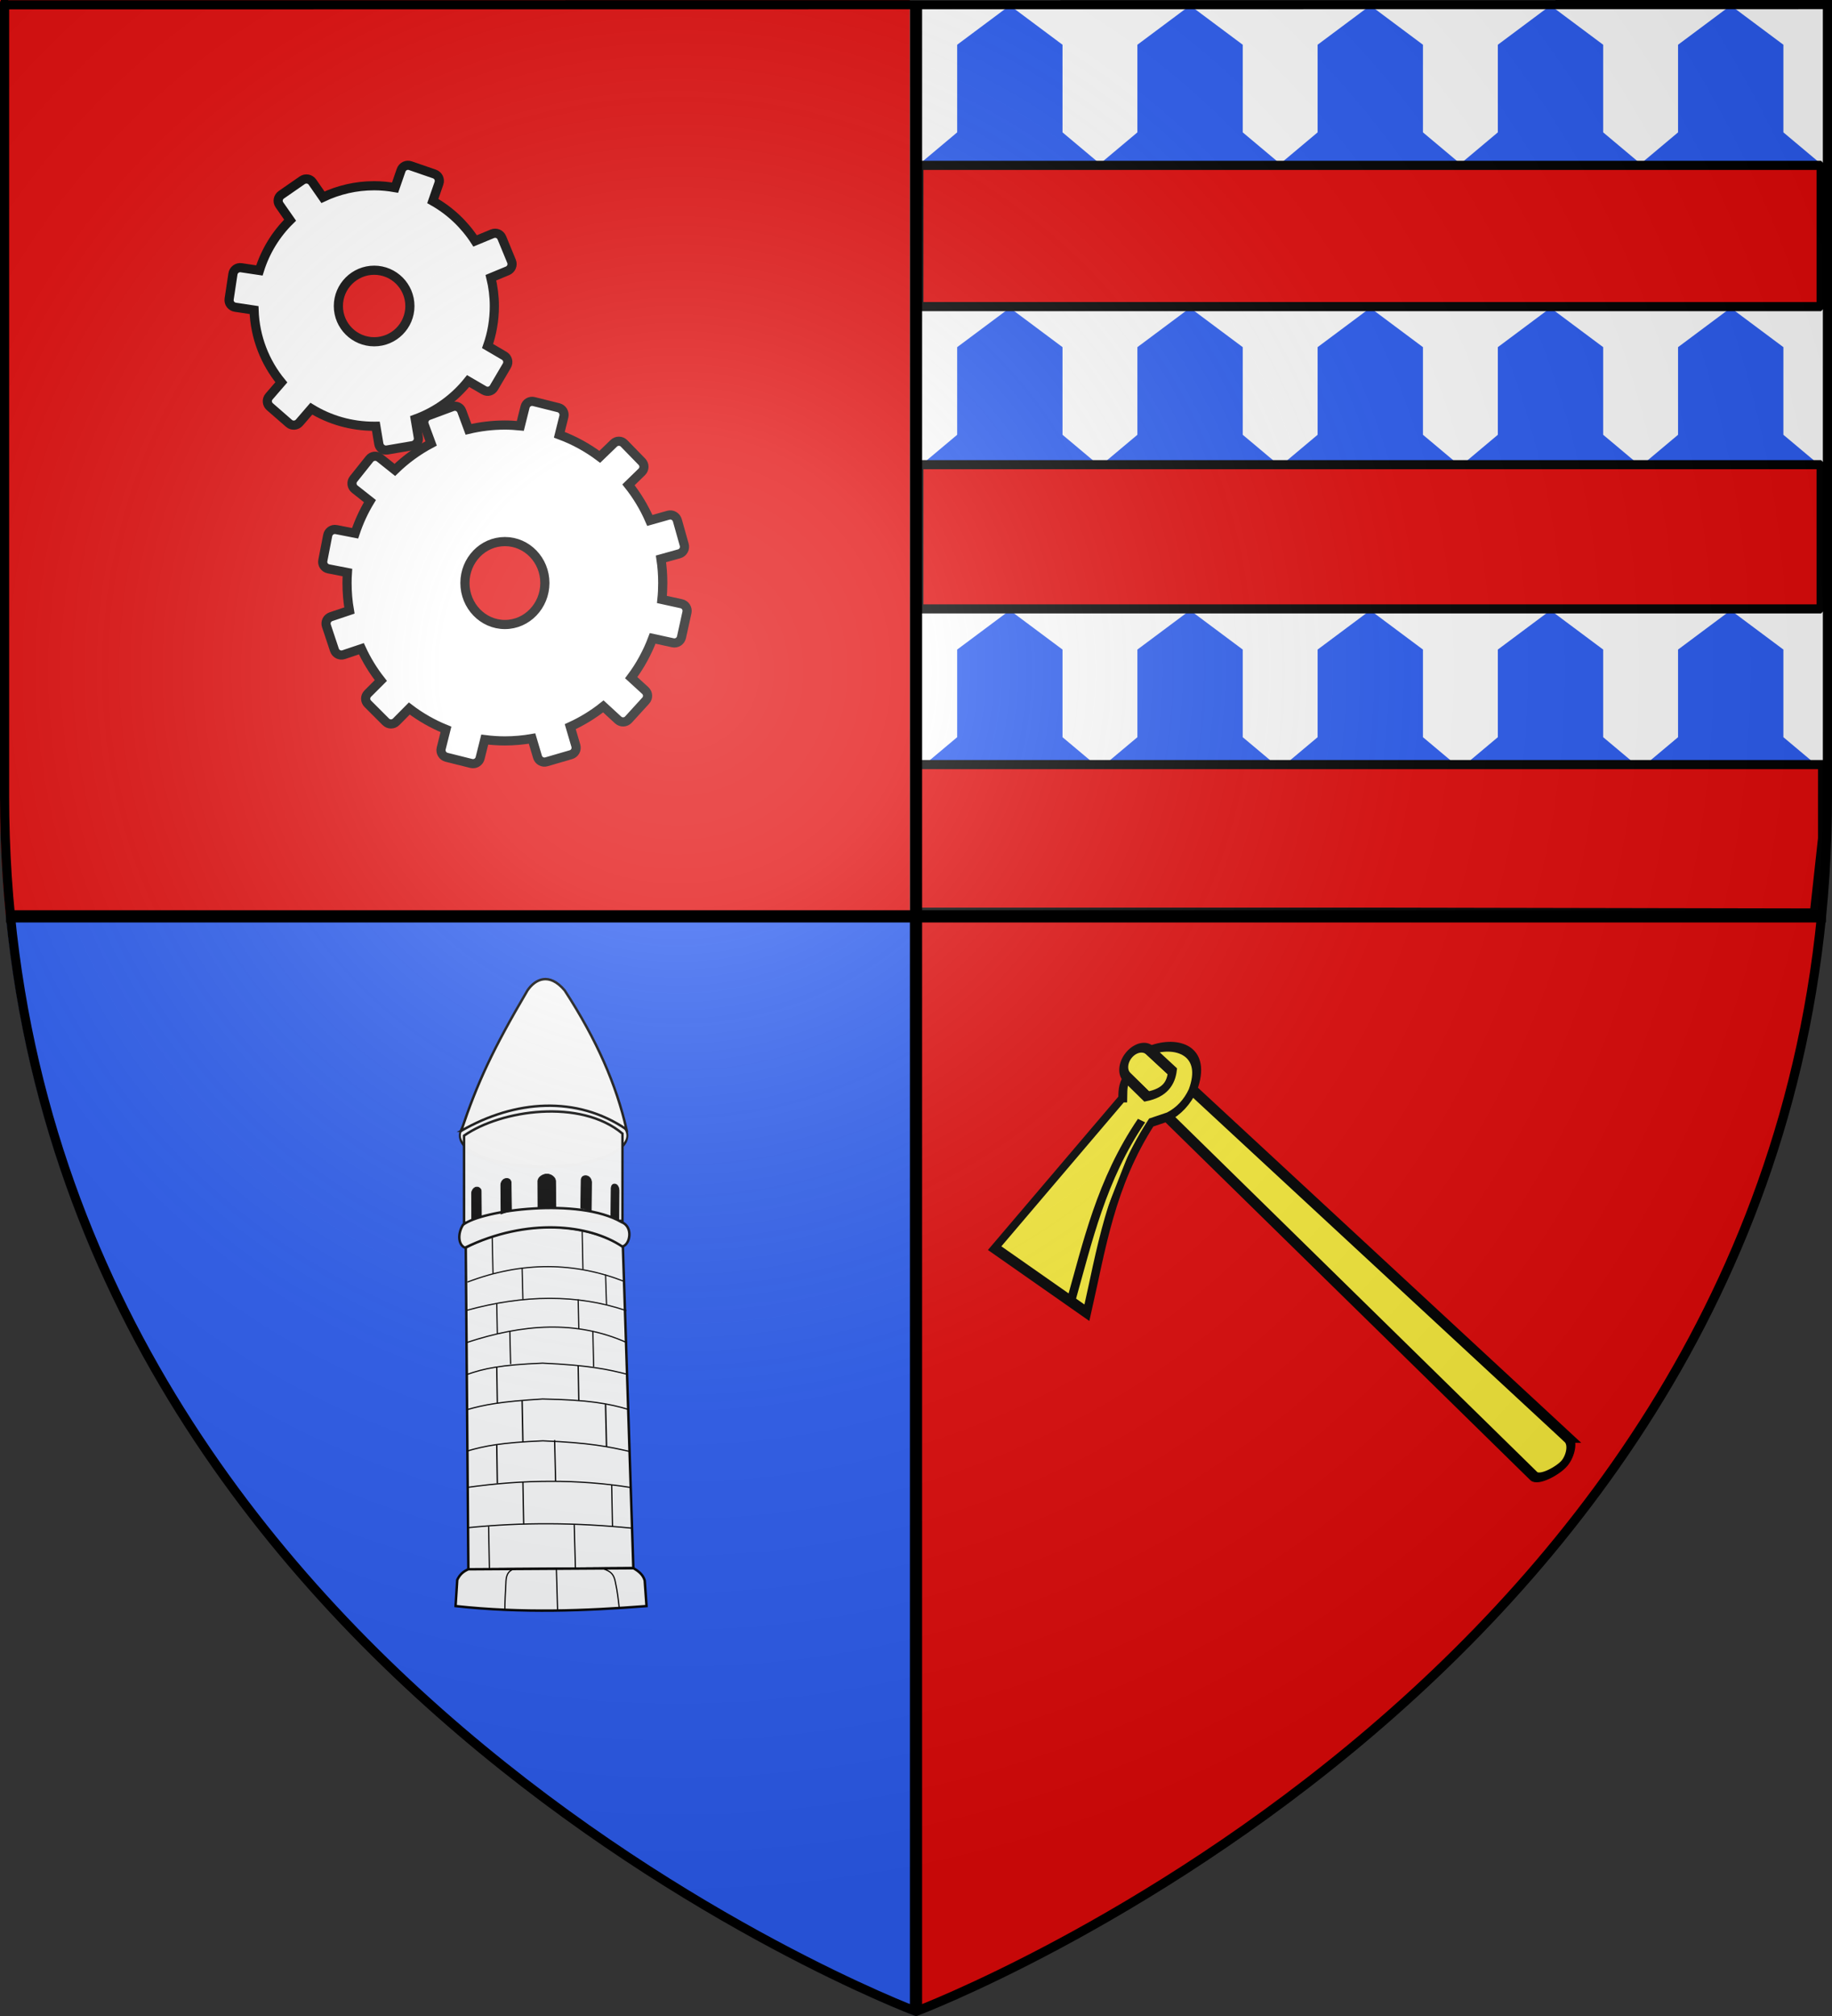 <?xml version="1.0" encoding="UTF-8" standalone="no"?>
<svg
   xmlns:dc="http://purl.org/dc/elements/1.1/"
   xmlns:cc="http://creativecommons.org/ns#"
   xmlns:rdf="http://www.w3.org/1999/02/22-rdf-syntax-ns#"
   xmlns:svg="http://www.w3.org/2000/svg"
   xmlns="http://www.w3.org/2000/svg"
   xmlns:xlink="http://www.w3.org/1999/xlink"
   xmlns:sodipodi="http://sodipodi.sourceforge.net/DTD/sodipodi-0.dtd"
   xmlns:inkscape="http://www.inkscape.org/namespaces/inkscape"
   height="660"
   width="600"
   version="1.0"
   id="svg2"
   sodipodi:version="0.32"
   inkscape:version="0.48.1 r9760"
   sodipodi:docname="Blason_ville_fr_Charmes_(Aisne).svg"
   inkscape:export-filename="/Users/olivier/Desktop/Blason Rouge/Blason_Vide_3D.png"
   inkscape:export-xdpi="144"
   inkscape:export-ydpi="144"
   inkscape:output_extension="org.inkscape.output.svg.inkscape">
  <rect width="100%" height="100%" fill="#333333" stroke="none"/>
  <sodipodi:namedview
     inkscape:window-height="671"
     inkscape:window-width="1280"
     inkscape:pageshadow="2"
     inkscape:pageopacity="0.0"
     guidetolerance="10.0"
     gridtolerance="10.0"
     objecttolerance="10.0"
     borderopacity="1.0"
     bordercolor="#666666"
     pagecolor="#ffffff"
     id="base"
     showgrid="false"
     height="660px"
     inkscape:zoom="0.6863625"
     inkscape:cx="300"
     inkscape:cy="330.00027"
     inkscape:window-x="0"
     inkscape:window-y="0"
     inkscape:current-layer="layer3"
     showguides="true"
     inkscape:guide-bbox="true"
     inkscape:window-maximized="0" />
  <defs
     id="defs6">
    <linearGradient
       id="linearGradient2893">
      <stop
         style="stop-color:white;stop-opacity:0.314;"
         offset="0"
         id="stop2895" />
      <stop
         id="stop2897"
         offset="0.19"
         style="stop-color:white;stop-opacity:0.251;" />
      <stop
         style="stop-color:#6b6b6b;stop-opacity:0.125;"
         offset="0.6"
         id="stop2901" />
      <stop
         style="stop-color:black;stop-opacity:0.125;"
         offset="1"
         id="stop2899" />
    </linearGradient>
    <radialGradient
       inkscape:collect="always"
       xlink:href="#linearGradient2893"
       id="radialGradient3163"
       gradientUnits="userSpaceOnUse"
       gradientTransform="matrix(1.353,0,0,1.349,-77.629,-85.747)"
       cx="221.445"
       cy="226.331"
       fx="221.445"
       fy="226.331"
       r="300" />
  </defs>
  <g
     inkscape:groupmode="layer"
     id="layer3"
     inkscape:label="Fond écu"
     style="display:inline">
    <path
       style="fill:#e20909;fill-opacity:1;fill-rule:evenodd;stroke:none;display:inline"
       d="M 0,0 0,260.43 C 0,274.01 0.672,287.192 1.947,300 L 300,300 300,0 0,0 z"
       id="path3161"
       inkscape:connector-curvature="0" />
    <path
       style="fill:#e20909;fill-opacity:1;fill-rule:evenodd;stroke:none;display:inline"
       d="m 300,300 0,358.5 c 0,0 270.474,-101.957 296,-358.5 l -296,0 z"
       id="path5127"
       inkscape:connector-curvature="0" />
    <path
       style="fill:#2b5df2;fill-opacity:1;fill-rule:evenodd;stroke:none;display:inline"
       d="m 300,300 0,360 C 300,660 27.698,557.617 2,300 l 298,0 z"
       id="path6098"
       inkscape:connector-curvature="0" />
    <path
       style="fill:#ffffff;fill-opacity:1;fill-rule:evenodd;stroke:none;display:inline"
       d="m 598,0 0,260.43 c 0,13.579 -0.672,26.762 -1.947,39.57 L 298,300 298,0 598,0 z"
       id="path6100"
       inkscape:connector-curvature="0" />
    <g
       id="g4521"
       transform="matrix(0.952,0,0,0.799,14.371,0.357)"
       style="fill:#2b5df2;fill-opacity:1">
      <path
         inkscape:connector-curvature="0"
         d="m 300.771,67.213 h 63.087 L 350.435,53.791 V 17.885 L 332.314,1.778 314.194,17.885 l 0,35.906 z"
         style="fill:#2b5df2;fill-opacity:1"
         id="path4504" />
      <path
         id="path4513"
         style="fill:#2b5df2;fill-opacity:1"
         d="m 362.771,67.213 h 63.087 L 412.435,53.791 V 17.885 L 394.314,1.778 376.194,17.885 l 0,35.906 z"
         inkscape:connector-curvature="0" />
      <path
         inkscape:connector-curvature="0"
         d="m 424.771,67.213 h 63.087 L 474.435,53.791 V 17.885 L 456.314,1.778 438.194,17.885 l 0,35.906 z"
         style="fill:#2b5df2;fill-opacity:1"
         id="path4515" />
      <path
         id="path4517"
         style="fill:#2b5df2;fill-opacity:1"
         d="m 486.771,67.213 h 63.087 L 536.435,53.791 V 17.885 L 518.314,1.778 500.194,17.885 l 0,35.906 z"
         inkscape:connector-curvature="0" />
      <path
         inkscape:connector-curvature="0"
         d="m 548.771,67.213 h 63.087 L 598.435,53.791 V 17.885 L 580.314,1.778 562.194,17.885 l 0,35.906 z"
         style="fill:#2b5df2;fill-opacity:1"
         id="path4519" />
    </g>
    <g
       id="g4540"
       transform="matrix(0.952,0,0,0.799,14.371,99.362)"
       style="fill:#2b5df2;fill-opacity:1">
      <path
         inkscape:connector-curvature="0"
         d="m 300.771,67.213 h 63.087 L 350.435,53.791 V 17.885 L 332.314,1.778 314.194,17.885 l 0,35.906 z"
         style="fill:#2b5df2;fill-opacity:1"
         id="path4542" />
      <path
         id="path4544"
         style="fill:#2b5df2;fill-opacity:1"
         d="m 362.771,67.213 h 63.087 L 412.435,53.791 V 17.885 L 394.314,1.778 376.194,17.885 l 0,35.906 z"
         inkscape:connector-curvature="0" />
      <path
         inkscape:connector-curvature="0"
         d="m 424.771,67.213 h 63.087 L 474.435,53.791 V 17.885 L 456.314,1.778 438.194,17.885 l 0,35.906 z"
         style="fill:#2b5df2;fill-opacity:1"
         id="path4546" />
      <path
         id="path4548"
         style="fill:#2b5df2;fill-opacity:1"
         d="m 486.771,67.213 h 63.087 L 536.435,53.791 V 17.885 L 518.314,1.778 500.194,17.885 l 0,35.906 z"
         inkscape:connector-curvature="0" />
      <path
         inkscape:connector-curvature="0"
         d="m 548.771,67.213 h 63.087 L 598.435,53.791 V 17.885 L 580.314,1.778 562.194,17.885 l 0,35.906 z"
         style="fill:#2b5df2;fill-opacity:1"
         id="path4550" />
    </g>
    <g
       id="g4564"
       transform="matrix(0.952,0,0,0.799,14.371,198.366)"
       style="fill:#2b5df2;fill-opacity:1">
      <path
         inkscape:connector-curvature="0"
         d="m 300.771,67.213 h 63.087 L 350.435,53.791 V 17.885 L 332.314,1.778 314.194,17.885 l 0,35.906 z"
         style="fill:#2b5df2;fill-opacity:1"
         id="path4566" />
      <path
         id="path4568"
         style="fill:#2b5df2;fill-opacity:1"
         d="m 362.771,67.213 h 63.087 L 412.435,53.791 V 17.885 L 394.314,1.778 376.194,17.885 l 0,35.906 z"
         inkscape:connector-curvature="0" />
      <path
         inkscape:connector-curvature="0"
         d="m 424.771,67.213 h 63.087 L 474.435,53.791 V 17.885 L 456.314,1.778 438.194,17.885 l 0,35.906 z"
         style="fill:#2b5df2;fill-opacity:1"
         id="path4570" />
      <path
         id="path4572"
         style="fill:#2b5df2;fill-opacity:1"
         d="m 486.771,67.213 h 63.087 L 536.435,53.791 V 17.885 L 518.314,1.778 500.194,17.885 l 0,35.906 z"
         inkscape:connector-curvature="0" />
      <path
         inkscape:connector-curvature="0"
         d="m 548.771,67.213 h 63.087 L 598.435,53.791 V 17.885 L 580.314,1.778 562.194,17.885 l 0,35.906 z"
         style="fill:#2b5df2;fill-opacity:1"
         id="path4574" />
    </g>
    <rect
       style="fill:#e20909;fill-opacity:1;stroke:#000000;stroke-width:2.985;stroke-linejoin:bevel;stroke-miterlimit:4;stroke-opacity:1;stroke-dasharray:none"
       id="rect4576"
       width="295.48"
       height="46.238"
       x="300.951"
       y="54.133" />
    <rect
       y="152.127"
       x="300.951"
       height="47.215"
       width="295.48"
       id="rect4578"
       style="fill:#e20909;fill-opacity:1;stroke:#000000;stroke-width:2.985;stroke-linejoin:bevel;stroke-miterlimit:4;stroke-opacity:1;stroke-dasharray:none" />
    <path
       style="fill:#e20909;fill-opacity:1;stroke:#000000;stroke-width:2.985;stroke-miterlimit:4;stroke-opacity:1;stroke-dasharray:none"
       d="m 299.893,274.465 0,-24.156 148.507,0 148.507,0 0,24.156 -2.675,24.426 -145.832,-0.27 -148.507,0 z"
       id="path3096"
       inkscape:connector-curvature="0"
       sodipodi:nodetypes="ccccccccc" />
  </g>
  <g
     inkscape:groupmode="layer"
     id="layer4"
     inkscape:label="Meubles"
     style="display:inline">
    <g
       id="g3880"
       transform="matrix(0.219,-0.225,0.225,0.219,304.961,372.785)"
       style="stroke:#000000;stroke-opacity:1;stroke-width:9.558;stroke-miterlimit:4;stroke-dasharray:none">
      <g
         transform="translate(-172.534,69.308)"
         id="layer4-5"
         inkscape:label="Meubles"
         style="display:inline;stroke:#000000;stroke-opacity:1;stroke-width:9.558;stroke-miterlimit:4;stroke-dasharray:none">
        <g
           style="fill:#fcef3c;stroke:#000000;stroke-width:7.507;stroke-miterlimit:4;stroke-opacity:1;stroke-dasharray:none;display:inline"
           id="use3219"
           transform="matrix(1.326,0.49,-0.666,0.976,471.77,-539.988)">
          <path
             style="fill:#fcef3c;stroke:#000000;stroke-width:7.521;stroke-miterlimit:4;stroke-opacity:1;stroke-dasharray:none;display:inline"
             id="path3008"
             transform="matrix(-0.457,-0.89,-0.847,0.532,0,0)"
             d="m -1061.017,49.73 544.598,5.105 c 6.863,0 12.389,5.525 12.389,12.389 0,6.863 -5.525,12.389 -12.389,12.389 l -543.09,6.295 c -6.863,0 -14.455,-14.53 -14.455,-21.393 0,-6.863 6.085,-14.784 12.948,-14.784 z"
             inkscape:connector-curvature="0" />
          <path
             style="fill:#fcef3c;stroke:#000000;stroke-width:7.521;stroke-miterlimit:4;stroke-opacity:1;stroke-dasharray:none;display:inline"
             id="path3010"
             transform="matrix(-0.457,-0.89,-0.847,0.532,0,0)"
             d="m -525.723,92.085 c 4.008,-3.455 8.217,-6.753 9.304,-12.473 l -26.09,0.302 c -11.23,-10.835 -9.476,-18.62 -3.254,-25.356 l 29.344,0.277 c -13.046,-17.916 -42.115,-28.42 -55.92,-0.524 -3.248,8.789 -2.783,17.438 1.871,25.928 l 8.544,10.784 c -9.153,52.288 -41.784,89.058 -70.369,128.503 l 107.248,11.808 -0.677,-139.248 z"
             inkscape:connector-curvature="0" />
          <path
             style="fill:#fcef3c;fill-rule:evenodd;stroke:#000000;stroke-width:7.507;stroke-linecap:butt;stroke-linejoin:miter;stroke-miterlimit:4;stroke-opacity:1;stroke-dasharray:none"
             id="path3012"
             d="m 92.69,664.021 c 21.613,-42.297 41.001,-87.874 80.089,-120.852"
             inkscape:connector-curvature="0" />
        </g>
      </g>
    </g>
    <g
       id="g4373"
       transform="translate(12.887,0)">
      <rect
         y="408.765"
         x="139.352"
         height="105.922"
         width="51.923"
         id="rect3201"
         style="opacity:0.99;fill:none;stroke:none" />
      <rect
         y="409.803"
         x="128.968"
         height="92.942"
         width="11.423"
         id="rect3203"
         style="opacity:0.99;fill:none;stroke:none" />
      <path
         sodipodi:nodetypes="ccccc"
         inkscape:connector-curvature="0"
         id="rect3207"
         d="m 139.661,408.44 c 16.561,-8.945 37.851,-8.864 51.445,-0.542 l 3.434,105.476 -54.033,0.434 z"
         style="opacity:0.99;fill:#ffffff;stroke:#000000;stroke-width:0.802;stroke-miterlimit:4;stroke-opacity:1;stroke-dasharray:none" />
      <path
         sodipodi:nodetypes="ccccccc"
         inkscape:connector-curvature="0"
         id="rect3977"
         d="m 140.476,513.751 54.151,-0.335 c 1.471,0.898 3.072,1.998 3.635,4.012 l 0.595,8.369 c -20.104,1.55 -40.547,2.392 -62.536,0 l 0.547,-8.575 c 0.901,-1.904 2.049,-2.745 3.609,-3.471 z"
         style="opacity:0.99;fill:#ffffff;stroke:#000000;stroke-width:0.802;stroke-linecap:round;stroke-linejoin:miter;stroke-miterlimit:4;stroke-opacity:1;stroke-dasharray:none" />
      <path
         transform="matrix(0.445,0,0,0.699,25.97,-163.321)"
         d="m 374.411,765.487 c 0,8.125 -27.6,14.712 -61.647,14.712 -34.047,0 -61.647,-6.587 -61.647,-14.712 0,-8.125 27.6,-14.712 61.647,-14.712 34.047,0 61.647,6.587 61.647,14.712 z"
         sodipodi:ry="14.71231"
         sodipodi:rx="61.646679"
         sodipodi:cy="765.48669"
         sodipodi:cx="312.76385"
         id="path3998-7"
         style="opacity:0.99;fill:#ffffff;stroke:#000000;stroke-width:1.447;stroke-linecap:round;stroke-linejoin:miter;stroke-miterlimit:4;stroke-opacity:1;stroke-dasharray:none"
         sodipodi:type="arc" />
      <path
         sodipodi:nodetypes="ccccc"
         inkscape:connector-curvature="0"
         id="rect3983"
         d="m 139.093,371.791 c 12.161,-8.479 38.186,-12.181 51.886,-0.67 l 0,28.558 -51.886,0.67 z"
         style="opacity:0.99;fill:#ffffff;stroke:#000000;stroke-width:0.802;stroke-linecap:round;stroke-linejoin:miter;stroke-miterlimit:4;stroke-opacity:1;stroke-dasharray:none" />
      <path
         sodipodi:nodetypes="ccccc"
         inkscape:connector-curvature="0"
         id="rect3981"
         d="m 138.75,400.99 c 6.15,-4.892 37.995,-9.053 51.911,-0.894 3.916,1.477 2.857,7.438 0.26,8.003 -10.931,-7.334 -31.106,-9.483 -51.522,0.375 -2.284,-0.933 -2.415,-4.698 -0.649,-7.483 z"
         style="opacity:0.99;fill:#ffffff;stroke:#000000;stroke-width:0.802;stroke-linecap:round;stroke-linejoin:miter;stroke-miterlimit:4;stroke-opacity:1;stroke-dasharray:none" />
      <path
         sodipodi:nodetypes="ccccc"
         inkscape:connector-curvature="0"
         id="path3987"
         d="m 138.166,370.212 c 17.625,-10.153 37.824,-11.591 54.128,-0.465 -3.252,-14.421 -9.709,-29.335 -20.23,-45.487 -5.099,-6.079 -9.698,-3.689 -12.202,0 -11.4,19.357 -16.446,30.275 -21.696,45.952 z"
         style="fill:#ffffff;stroke:#000000;stroke-width:0.802;stroke-linecap:butt;stroke-linejoin:miter;stroke-miterlimit:4;stroke-opacity:1;stroke-dasharray:none" />
      <path
         sodipodi:nodetypes="ccsccc"
         inkscape:connector-curvature="0"
         id="path3989"
         d="m 163.278,395.373 -0.03,-8.824 c 0.112,-1.136 1.577,-2.219 3.015,-2.209 1.342,0.01 2.761,1.032 2.829,2.238 l 0.119,8.765 z"
         style="fill:#000000;stroke:#000000;stroke-width:0.184px;stroke-linecap:butt;stroke-linejoin:miter;stroke-opacity:1" />
      <path
         sodipodi:nodetypes="cccscc"
         inkscape:connector-curvature="0"
         id="path3991"
         d="m 144.799,398.337 -3.239,0.956 -0.049,-8.584 c 0.09,-1.239 0.878,-1.967 1.55,-2.099 0.826,-0.162 1.663,0.538 1.68,1.27 z"
         style="fill:#000000;stroke:#000000;stroke-width:0.177px;stroke-linecap:butt;stroke-linejoin:miter;stroke-opacity:1" />
      <path
         sodipodi:nodetypes="cccscc"
         inkscape:connector-curvature="0"
         id="path3993"
         d="m 187.166,398.254 c 0.926,0.129 2.657,1.003 2.657,1.003 l 0.066,-9.58 c -0.081,-1.238 -0.681,-1.939 -1.296,-2.045 -0.559,-0.096 -1.186,0.134 -1.332,1.236 z"
         style="fill:#000000;stroke:#000000;stroke-width:0.196px;stroke-linecap:butt;stroke-linejoin:miter;stroke-opacity:1" />
      <path
         sodipodi:nodetypes="cc"
         inkscape:connector-curvature="0"
         id="path4072"
         d="m 140.196,419.733 c 18.073,-6.897 35.255,-6.555 51.598,-0.13"
         style="fill:none;stroke:#000000;stroke-width:0.401px;stroke-linecap:butt;stroke-linejoin:miter;stroke-opacity:1" />
      <path
         sodipodi:nodetypes="cc"
         inkscape:connector-curvature="0"
         id="path4074"
         d="m 140.066,428.95 c 18.574,-5.099 36.031,-5.327 52.182,0.13"
         style="fill:none;stroke:#000000;stroke-width:0.401px;stroke-linecap:butt;stroke-linejoin:miter;stroke-opacity:1" />
      <path
         sodipodi:nodetypes="cc"
         inkscape:connector-curvature="0"
         id="path4076"
         d="m 140.131,439.464 c 18.073,-5.947 35.685,-7.388 52.377,0.13"
         style="fill:none;stroke:#000000;stroke-width:0.401px;stroke-linecap:butt;stroke-linejoin:miter;stroke-opacity:1" />
      <path
         sodipodi:nodetypes="ccc"
         inkscape:connector-curvature="0"
         id="path4078"
         d="m 140.066,449.978 c 5.562,-1.96 10.978,-3.14 24.727,-3.712 15.061,0.68 21.546,2.044 27.974,3.712"
         style="fill:none;stroke:#000000;stroke-width:0.401px;stroke-linecap:butt;stroke-linejoin:miter;stroke-opacity:1" />
      <path
         sodipodi:nodetypes="ccc"
         inkscape:connector-curvature="0"
         id="path4080"
         d="m 139.936,461.531 c 5.582,-1.6 11.097,-2.705 24.856,-3.522 15.072,0.265 21.736,1.49 28.3,3.457"
         style="fill:none;stroke:#000000;stroke-width:0.401px;stroke-linecap:butt;stroke-linejoin:miter;stroke-opacity:1" />
      <path
         sodipodi:nodetypes="ccc"
         inkscape:connector-curvature="0"
         id="path4082"
         d="m 139.936,475.096 c 5.94,-1.758 11.442,-2.818 24.962,-3.396 15.334,0.603 21.861,1.98 28.324,3.461"
         style="fill:none;stroke:#000000;stroke-width:0.401px;stroke-linecap:butt;stroke-linejoin:miter;stroke-opacity:1" />
      <path
         sodipodi:nodetypes="cc"
         inkscape:connector-curvature="0"
         id="path4084"
         d="m 140.001,486.973 c 18.661,-2.649 36.572,-2.716 53.675,0"
         style="fill:none;stroke:#000000;stroke-width:0.401px;stroke-linecap:butt;stroke-linejoin:miter;stroke-opacity:1" />
      <path
         sodipodi:nodetypes="cc"
         inkscape:connector-curvature="0"
         id="path4086"
         d="m 193.871,500.279 c -17.87,-1.8 -35.74,-1.964 -53.61,-0.13"
         style="fill:none;stroke:#000000;stroke-width:0.401px;stroke-linecap:butt;stroke-linejoin:miter;stroke-opacity:1" />
      <path
         sodipodi:nodetypes="cc"
         inkscape:connector-curvature="0"
         id="path4094"
         d="m 148.309,404.741 0.26,12.267"
         style="fill:none;stroke:#000000;stroke-width:0.401px;stroke-linecap:butt;stroke-linejoin:miter;stroke-opacity:1" />
      <path
         sodipodi:nodetypes="cc"
         inkscape:connector-curvature="0"
         id="path4094-9"
         d="m 177.775,402.891 0.26,12.656"
         style="fill:none;stroke:#000000;stroke-width:0.401px;stroke-linecap:butt;stroke-linejoin:miter;stroke-opacity:1" />
      <path
         sodipodi:nodetypes="cc"
         inkscape:connector-curvature="0"
         id="path4094-4"
         d="m 158.109,415.093 0.26,10.32"
         style="fill:none;stroke:#000000;stroke-width:0.401px;stroke-linecap:butt;stroke-linejoin:miter;stroke-opacity:1" />
      <path
         sodipodi:nodetypes="cc"
         inkscape:connector-curvature="0"
         id="path4094-8"
         d="m 185.434,417.235 0.325,9.93"
         style="fill:none;stroke:#000000;stroke-width:0.401px;stroke-linecap:butt;stroke-linejoin:miter;stroke-opacity:1" />
      <path
         sodipodi:nodetypes="cc"
         inkscape:connector-curvature="0"
         id="path4094-82"
         d="m 149.802,426.84 0.195,9.865"
         style="fill:none;stroke:#000000;stroke-width:0.401px;stroke-linecap:butt;stroke-linejoin:miter;stroke-opacity:1" />
      <path
         sodipodi:nodetypes="cc"
         inkscape:connector-curvature="0"
         id="path4094-45"
         d="m 176.477,425.412 0.195,9.541"
         style="fill:none;stroke:#000000;stroke-width:0.401px;stroke-linecap:butt;stroke-linejoin:miter;stroke-opacity:1" />
      <path
         sodipodi:nodetypes="cc"
         inkscape:connector-curvature="0"
         id="path4094-5"
         d="m 181.28,435.797 0.26,11.683"
         style="fill:none;stroke:#000000;stroke-width:0.401px;stroke-linecap:butt;stroke-linejoin:miter;stroke-opacity:1" />
      <path
         sodipodi:nodetypes="cc"
         inkscape:connector-curvature="0"
         id="path4094-1"
         d="m 154.085,435.862 0.26,10.709"
         style="fill:none;stroke:#000000;stroke-width:0.401px;stroke-linecap:butt;stroke-linejoin:miter;stroke-opacity:1" />
      <path
         sodipodi:nodetypes="cc"
         inkscape:connector-curvature="0"
         id="path4094-7"
         d="m 158.369,485.204 0.26,13.809"
         style="fill:none;stroke:#000000;stroke-width:0.426px;stroke-linecap:butt;stroke-linejoin:miter;stroke-opacity:1" />
      <path
         sodipodi:nodetypes="cc"
         inkscape:connector-curvature="0"
         id="path4094-11"
         d="m 187.446,486.032 0.26,13.63"
         style="fill:none;stroke:#000000;stroke-width:0.401px;stroke-linecap:butt;stroke-linejoin:miter;stroke-opacity:1" />
      <path
         sodipodi:nodetypes="cc"
         inkscape:connector-curvature="0"
         id="path4094-52"
         d="m 147.141,499.727 0.26,13.857"
         style="fill:none;stroke:#000000;stroke-width:0.401px;stroke-linecap:butt;stroke-linejoin:miter;stroke-opacity:1" />
      <path
         sodipodi:nodetypes="cc"
         inkscape:connector-curvature="0"
         id="path4094-76"
         d="m 175.179,499.208 0.389,14.376"
         style="fill:none;stroke:#000000;stroke-width:0.401px;stroke-linecap:butt;stroke-linejoin:miter;stroke-opacity:1" />
      <path
         sodipodi:nodetypes="cc"
         inkscape:connector-curvature="0"
         id="path4094-14"
         d="m 168.754,471.465 0.325,13.399"
         style="fill:none;stroke:#000000;stroke-width:0.428px;stroke-linecap:butt;stroke-linejoin:miter;stroke-opacity:1" />
      <path
         sodipodi:nodetypes="ccc"
         inkscape:connector-curvature="0"
         id="path4191"
         d="m 155.578,513.584 c -2.406,0.844 -2.741,2.485 -2.791,4.933 -0.138,1.919 -0.342,6.68 -0.325,8.29"
         style="fill:none;stroke:#000000;stroke-width:0.401px;stroke-linecap:butt;stroke-linejoin:miter;stroke-opacity:1" />
      <path
         sodipodi:nodetypes="cc"
         inkscape:connector-curvature="0"
         id="path4193"
         d="m 169.338,513.584 0.389,13.435"
         style="fill:none;stroke:#000000;stroke-width:0.401px;stroke-linecap:butt;stroke-linejoin:miter;stroke-opacity:1" />
      <path
         sodipodi:nodetypes="ccc"
         inkscape:connector-curvature="0"
         id="path4195"
         d="m 184.655,513.584 c 2.556,0.875 3.538,1.801 4.024,4.478 0.679,3.063 1.016,6.322 1.233,8.308"
         style="fill:none;stroke:#000000;stroke-width:0.401px;stroke-linecap:butt;stroke-linejoin:miter;stroke-opacity:1" />
      <path
         sodipodi:nodetypes="cccscc"
         inkscape:connector-curvature="0"
         id="path4125"
         d="m 177.318,395.543 c 1.203,0.129 3.45,1.003 3.45,1.003 l 0.086,-9.58 c -0.105,-1.238 -0.885,-1.939 -1.683,-2.045 -0.726,-0.096 -1.54,0.134 -1.729,1.236 z"
         style="fill:#000000;stroke:#000000;stroke-width:0.223px;stroke-linecap:butt;stroke-linejoin:miter;stroke-opacity:1" />
      <path
         style="fill:#000000;stroke:#000000;stroke-width:0.223px;stroke-linecap:butt;stroke-linejoin:miter;stroke-opacity:1"
         d="m 154.649,396.447 c -1.203,0.129 -3.45,1.003 -3.45,1.003 l -0.086,-9.58 c 0.105,-1.238 0.885,-1.939 1.683,-2.045 0.726,-0.096 1.54,0.134 1.729,1.236 z"
         id="path4129"
         inkscape:connector-curvature="0"
         sodipodi:nodetypes="cccscc" />
      <path
         style="fill:none;stroke:#000000;stroke-width:0.438px;stroke-linecap:butt;stroke-linejoin:miter;stroke-opacity:1"
         d="m 149.802,447.623 0.195,11.786"
         id="path4133"
         inkscape:connector-curvature="0"
         sodipodi:nodetypes="cc" />
      <path
         sodipodi:nodetypes="cc"
         inkscape:connector-curvature="0"
         id="path4135"
         d="m 149.802,473.052 0.195,12.561"
         style="fill:none;stroke:#000000;stroke-width:0.453px;stroke-linecap:butt;stroke-linejoin:miter;stroke-opacity:1" />
      <path
         style="fill:none;stroke:#000000;stroke-width:0.438px;stroke-linecap:butt;stroke-linejoin:miter;stroke-opacity:1"
         d="m 176.477,447.099 0.195,11.392"
         id="path4137"
         inkscape:connector-curvature="0"
         sodipodi:nodetypes="cc" />
      <path
         style="fill:none;stroke:#000000;stroke-width:0.46px;stroke-linecap:butt;stroke-linejoin:miter;stroke-opacity:1"
         d="m 158.109,458.465 0.26,13.596"
         id="path4139"
         inkscape:connector-curvature="0"
         sodipodi:nodetypes="cc" />
      <path
         style="fill:none;stroke:#000000;stroke-width:0.474px;stroke-linecap:butt;stroke-linejoin:miter;stroke-opacity:1"
         d="m 185.434,459.704 0.325,13.883"
         id="path4141"
         inkscape:connector-curvature="0"
         sodipodi:nodetypes="cc" />
    </g>
    <g
       id="layer1-1"
       transform="matrix(-1.243,0,0,-1.243,228.19,254.702)"
       style="fill:#ffffff;stroke:#000000;stroke-opacity:1;stroke-width:2.413;stroke-miterlimit:4;stroke-dasharray:none">
      <g
         id="g4616"
         transform="translate(-108.484,-487.762)"
         style="fill:#ffffff;stroke:#000000;stroke-opacity:1;stroke-width:2.413;stroke-miterlimit:4;stroke-dasharray:none">
        <path
           id="path1902"
           style="fill:#ffffff;fill-opacity:1;fill-rule:evenodd;stroke:#000000;stroke-width:2.413;stroke-miterlimit:4;stroke-opacity:1;stroke-dasharray:none"
           d="m 167.125,491.562 c -0.738,0.115 -1.37,0.664 -1.562,1.438 l -1.219,4.875 c -1.739,-0.222 -3.513,-0.344 -5.312,-0.344 -2.44,0 -4.831,0.221 -7.156,0.625 l -1.438,-4.844 c -0.3,-1.019 -1.356,-1.581 -2.375,-1.281 l -6.438,1.875 c -1.019,0.3 -1.581,1.356 -1.281,2.375 l 1.469,5 c -3.135,1.43 -6.059,3.217 -8.719,5.344 l -3.906,-3.594 c -0.784,-0.717 -2.002,-0.659 -2.719,0.125 l -4.531,4.969 c -0.717,0.784 -0.659,1.97 0.125,2.688 l 3.688,3.375 c -2.349,3.13 -4.257,6.619 -5.656,10.344 l -5.312,-1.156 c -1.038,-0.227 -2.055,0.431 -2.281,1.469 l -1.438,6.531 c -0.227,1.038 0.431,2.055 1.469,2.281 l 5.125,1.125 c -0.148,1.428 -0.219,2.877 -0.219,4.344 0,2.153 0.153,4.279 0.469,6.344 l -4.812,1.344 c -1.022,0.289 -1.601,1.353 -1.312,2.375 l 1.812,6.438 c 0.289,1.022 1.353,1.632 2.375,1.344 l 4.875,-1.375 c 1.463,3.386 3.359,6.525 5.625,9.375 l -3.5,3.406 c -0.761,0.741 -0.772,1.926 -0.031,2.688 l 4.688,4.812 c 0.741,0.761 1.958,0.772 2.719,0.031 l 3.688,-3.562 c 3.218,2.426 6.809,4.396 10.656,5.812 L 143.5,582.938 c -0.257,1.031 0.376,2.087 1.406,2.344 l 6.5,1.625 c 1.031,0.257 2.056,-0.376 2.312,-1.406 l 1.25,-5 c 1.338,0.13 2.69,0.219 4.062,0.219 3.301,0 6.515,-0.397 9.594,-1.125 l 1.781,4.812 c 0.367,0.997 1.441,1.524 2.438,1.156 l 6.312,-2.344 c 0.997,-0.367 1.492,-1.441 1.125,-2.438 l -1.812,-4.906 c 3.516,-1.865 6.735,-4.216 9.562,-6.969 l 4,3.188 c 0.832,0.661 2.027,0.519 2.688,-0.312 l 4.188,-5.25 c 0.661,-0.832 0.519,-2.027 -0.312,-2.688 l -4,-3.156 c 1.606,-2.643 2.915,-5.483 3.906,-8.469 l 4.969,0.969 c 1.042,0.204 2.046,-0.489 2.25,-1.531 L 207,545.062 c 0.204,-1.042 -0.458,-2.015 -1.5,-2.219 l -4.969,-0.969 c 0.06,-0.913 0.094,-1.822 0.094,-2.75 0,-2.472 -0.211,-4.896 -0.625,-7.25 l 4.844,-1.625 c 1.008,-0.335 1.554,-1.398 1.219,-2.406 l -2.125,-6.375 c -0.335,-1.008 -1.43,-1.554 -2.438,-1.219 l -4.656,1.562 c -1.379,-3.004 -3.103,-5.807 -5.125,-8.375 L 195.156,510 c 0.75,-0.752 0.752,-1.938 0,-2.688 l -4.75,-4.75 c -0.752,-0.75 -1.969,-0.752 -2.719,0 l -3.469,3.5 c -2.938,-2.242 -6.179,-4.097 -9.656,-5.5 l 1.25,-5 c 0.257,-1.031 -0.376,-2.087 -1.406,-2.344 l -6.5,-1.625 c -0.258,-0.064 -0.535,-0.07 -0.781,-0.031 z m -8.094,36.625 c 5.818,0 10.531,4.912 10.531,10.938 1e-5,6.026 -4.713,10.906 -10.531,10.906 -5.818,0 -10.531,-4.881 -10.531,-10.906 0,-6.026 4.713,-10.938 10.531,-10.938 z"
           inkscape:connector-curvature="0" />
        <path
           id="path2822"
           style="fill:#ffffff;fill-opacity:1;fill-rule:evenodd;stroke:#000000;stroke-width:2.413;stroke-linejoin:miter;stroke-miterlimit:4;stroke-opacity:1;stroke-dasharray:none"
           d="m 190.438,574.125 c -0.128,-0.005 -0.275,0.009 -0.406,0.031 l -6.594,1.125 c -1.048,0.175 -1.769,1.14 -1.594,2.188 l 0.812,4.812 c -5.522,2.008 -10.337,5.525 -13.938,10.031 l -4.188,-2.438 c -0.917,-0.536 -2.058,-0.23 -2.594,0.688 l -3.406,5.781 c -0.536,0.917 -0.23,2.089 0.688,2.625 l 4.375,2.562 c -1.164,3.297 -1.781,6.836 -1.781,10.531 0,2.576 0.326,5.07 0.906,7.469 l -4.375,1.812 c -0.983,0.404 -1.466,1.518 -1.062,2.5 l 2.562,6.219 c 0.404,0.983 1.517,1.435 2.5,1.031 l 4.531,-1.875 c 2.806,4.348 6.63,7.963 11.156,10.5 l -1.625,4.688 c -0.346,1.004 0.183,2.091 1.188,2.438 l 6.344,2.188 c 1.004,0.346 2.091,-0.183 2.438,-1.188 l 1.594,-4.594 c 1.789,0.315 3.621,0.5 5.5,0.5 4.833,0 9.399,-1.091 13.5,-3.031 l 2.781,4 c 0.606,0.872 1.815,1.075 2.688,0.469 l 5.5,-3.812 c 0.872,-0.606 1.106,-1.784 0.5,-2.656 l -2.812,-4.031 c 3.71,-3.633 6.517,-8.17 8.094,-13.25 L 228.5,622.156 c 1.051,0.156 2.031,-0.574 2.188,-1.625 l 1,-6.625 c 0.156,-1.051 -0.574,-2 -1.625,-2.156 L 225.125,611 c -0.239,-7.209 -2.901,-13.823 -7.188,-19.031 l 3.219,-3.719 c 0.695,-0.803 0.616,-1.992 -0.188,-2.688 l -5.062,-4.406 c -0.803,-0.695 -2.023,-0.584 -2.719,0.219 l -3.156,3.656 c -4.817,-2.953 -10.503,-4.625 -16.562,-4.625 -0.147,0 -0.291,-0.002 -0.438,0 L 192.25,575.75 c -0.153,-0.917 -0.92,-1.593 -1.812,-1.625 z m 3.031,28.531 c 5.195,0 9.438,4.212 9.438,9.406 0,5.195 -4.243,9.438 -9.438,9.438 -5.195,-2e-5 -9.406,-4.243 -9.406,-9.438 0,-5.195 4.212,-9.406 9.406,-9.406 z"
           inkscape:connector-curvature="0" />
      </g>
    </g>
  </g>
  <g
     inkscape:groupmode="layer"
     id="layer2"
     inkscape:label="Reflet final"
     sodipodi:insensitive="true"
     style="display:inline">
    <path
       sodipodi:nodetypes="cccccc"
       d="M 300,658.5 C 300,658.5 598.5,546.18 598.5,260.728 C 598.5,-24.723 598.5,2.176 598.5,2.176 L 1.5,2.176 L 1.5,260.728 C 1.5,546.18 300,658.5 300,658.5 z "
       style="opacity:1;fill:url(#radialGradient3163);fill-opacity:1;fill-rule:evenodd;stroke:none;stroke-width:1px;stroke-linecap:butt;stroke-linejoin:miter;stroke-opacity:1"
       id="path2875"
       inkscape:export-xdpi="144"
       inkscape:export-ydpi="144" />
  </g>
  <g
     inkscape:groupmode="layer"
     id="layer1"
     inkscape:label="Contour final"
     style="display:inline"
     sodipodi:insensitive="true">
    <rect
       style="fill:#000000;fill-opacity:1;stroke:none;stroke-width:15;stroke-linecap:round;stroke-linejoin:round;stroke-miterlimit:4;stroke-dasharray:none;display:inline"
       id="rect7071"
       width="4"
       height="656"
       x="298"
       y="2" />
    <rect
       style="fill:#000000;fill-opacity:1;stroke:none;stroke-width:15;stroke-linecap:round;stroke-linejoin:round;stroke-miterlimit:4;stroke-dasharray:none;display:inline"
       id="rect7073"
       width="4"
       height="596"
       x="298"
       y="-598"
       transform="matrix(0,1,-1,0,0,0)" />
    <path
       sodipodi:nodetypes="cccccc"
       d="M 300,658.5 C 300,658.5 1.5,546.18 1.5,260.728 C 1.5,-24.723 1.5,1.558 1.5,1.558 L 598.5,1.499 L 598.5,260.728 C 598.5,546.18 300,658.5 300,658.5 z "
       style="opacity:1;fill:none;fill-opacity:1;fill-rule:evenodd;stroke:#000000;stroke-width:3;stroke-linecap:butt;stroke-linejoin:miter;stroke-miterlimit:4;stroke-dasharray:none;stroke-opacity:1"
       id="path1411"
       inkscape:export-xdpi="144"
       inkscape:export-ydpi="144" />
  </g>
</svg>
